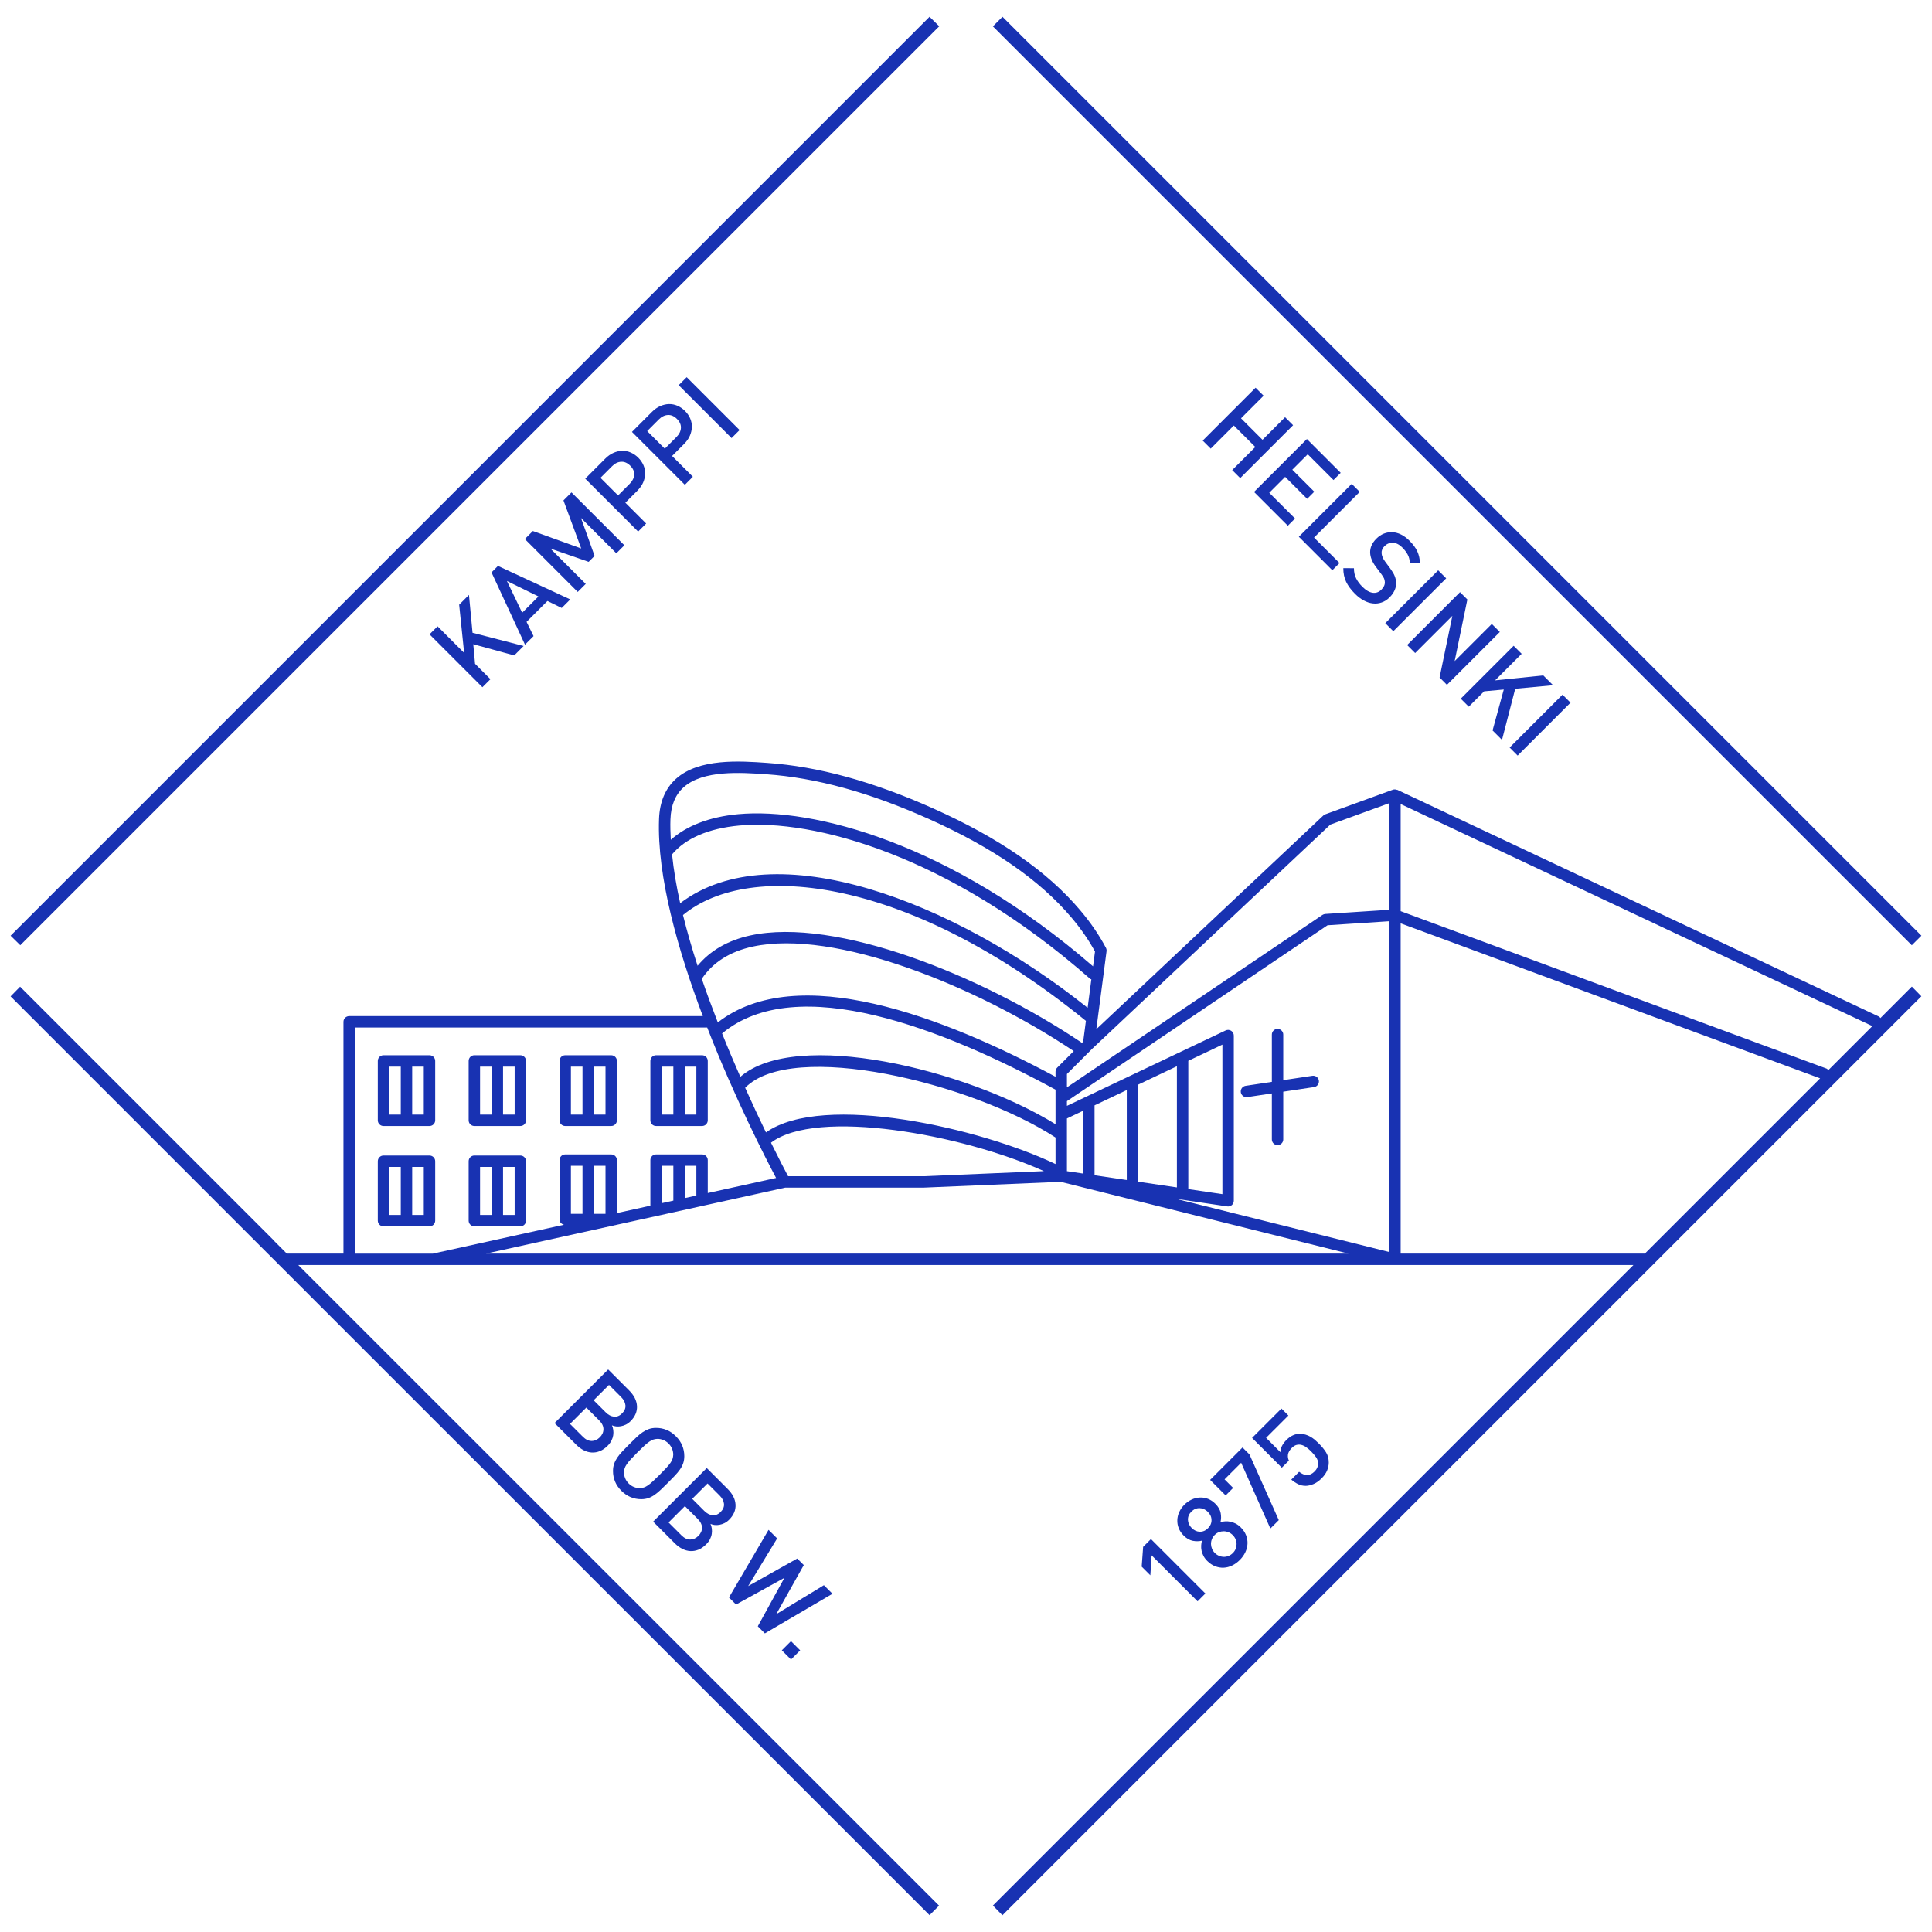 <svg width="1000" height="1000" viewBox="0 0 1000 1000" fill="none" xmlns="http://www.w3.org/2000/svg">
<path d="M518.882 8.675L513.92 13.637L989.555 489.272L994.518 484.309L518.882 8.675Z" fill="#1832B2"/>
<path d="M25.557 474.19L37.369 462.381L486.149 13.599L481.13 8.678L5.482 484.327L10.502 489.248L25.557 474.19Z" fill="#1832B2"/>
<path d="M973.291 526.949C973.053 526.707 972.945 526.364 972.619 526.211L723.29 408.841C723.21 408.803 723.124 408.859 723.042 408.829C722.401 408.588 721.711 408.499 721.042 408.732C721.039 408.733 721.037 408.732 721.035 408.734C721.031 408.735 721.026 408.733 721.021 408.735L685.989 421.479C685.614 421.623 685.268 421.835 684.97 422.104L567.456 532.697L572.742 492.351C572.819 491.745 572.704 491.121 572.415 490.582C568.907 483.96 564.438 477.434 559.133 471.178C542.006 450.927 517.123 433.695 483.062 418.471C451.71 404.439 423.55 396.721 396.976 394.866C382.944 393.876 361.79 392.415 349.882 403.112C344.394 408.043 341.443 415.03 341.116 423.882C340.016 453.583 350.845 491.686 363.782 525.932H180.727C179.094 525.932 177.777 527.248 177.777 528.882V648.866H148.468L141.493 641.893V641.795L103.702 604.002L89.43 589.732L77.62 577.922L10.403 510.703L5.482 515.722L112.362 622.603L112.756 622.997L115.413 625.654L131.651 641.893L481.13 991.273L486.051 986.353L154.372 654.768H845.472L513.934 986.306L518.854 991.326L994.503 515.676L989.582 510.657L973.291 526.949ZM946.32 553.921C946.025 553.625 945.831 553.238 945.41 553.083L724.981 471.622V416.166L969.139 531.101L946.32 553.921ZM313.408 603.426V628.27H307.401V603.426H313.408ZM301.5 628.27H295.502V603.425H301.5V628.27ZM340.199 629.319C340.203 629.318 340.208 629.319 340.213 629.318L364.019 624.07C364.022 624.069 364.022 624.067 364.024 624.066L406.474 614.709H478.304L548.998 611.718L697.997 648.866H251.527L340.199 629.319ZM360.435 603.426V618.812L354.428 620.136V603.426H360.435ZM348.527 621.437L342.529 622.759V603.426H348.527V621.437ZM353.512 473.637C388.376 444.849 471.084 454.41 562.016 528.363C562.031 528.375 562.05 528.369 562.064 528.38L560.652 539.157L559.974 539.834C559.919 539.79 559.924 539.706 559.863 539.666C508.06 504.836 432.536 474.59 388.393 484.181C376.592 486.744 367.542 492.114 361.063 499.879C358.212 491.098 355.657 482.311 353.512 473.637ZM347.851 442.236C354.736 433.973 366.67 428.782 382.617 427.303C420.782 423.776 491.241 442.431 564.285 506.662C564.458 506.812 564.688 506.782 564.882 506.885L562.951 521.616C493.543 466.211 400.507 430.805 352.063 467.498C350.104 458.782 348.683 450.328 347.851 442.236ZM389.643 489.948C431.989 480.798 505.021 510.146 555.767 544.042L547.206 552.602C546.648 553.15 546.341 553.909 546.341 554.688V557.325C488.138 526.063 412.573 497.297 371.54 529.195C368.674 521.823 365.86 514.301 363.251 506.644C368.878 498.212 377.692 492.544 389.643 489.948ZM552.242 578.916L560.632 574.93V607.44L552.242 606.2V578.916ZM566.534 572.127L583.218 564.2V610.778L566.534 608.312V572.127ZM589.12 561.396L609.159 551.876V614.611L589.12 611.65V561.396ZM632.715 540.685V618.092L615.06 615.483V549.073L632.715 540.685ZM635.233 624.435C636.089 624.56 636.944 624.31 637.598 623.753C638.241 623.186 638.616 622.369 638.616 621.513V536.014C638.616 535.005 638.097 534.063 637.242 533.515C636.377 532.986 635.32 532.909 634.397 533.352L552.242 572.386V569.94L687.142 478.915L719.08 476.832V648.04L608.649 620.504L635.233 624.435ZM546.341 564.014V581.881C499.826 553.264 412.047 532.312 383.191 557.359C380.07 550.246 376.887 542.765 373.748 534.91C412.488 502.601 488.713 532.674 546.341 564.014ZM546.341 588.769V602.512C507.911 584.08 426.137 565.144 396.466 586.131C393.213 579.427 389.566 571.671 385.694 563.029C410.116 538.089 502.534 560.32 546.341 588.769ZM540.327 606.179L478.179 608.808H407.913C406.481 606.115 403.273 599.987 399.061 591.459C422.599 573.475 498.091 587.049 540.327 606.179ZM688.574 426.823L719.08 415.732V470.909L685.96 473.071C685.441 473.11 684.932 473.283 684.499 473.571L552.242 562.807V555.909L565.461 542.69C565.464 542.686 565.471 542.688 565.476 542.684L688.574 426.823ZM353.832 407.505C363.875 398.47 383.54 399.845 396.572 400.748C422.435 402.565 449.942 410.119 480.659 423.853C513.884 438.712 538.085 455.435 554.635 474.993C559.441 480.664 563.516 486.565 566.764 492.524L565.761 500.178C492.154 436.419 420.883 417.838 382.069 421.421C367.057 422.814 355.302 427.473 347.2 434.687C347.01 431.063 346.891 427.488 347.018 424.093C347.287 416.808 349.516 411.378 353.832 407.505ZM183.678 648.867V531.833H366.047C380.277 568.364 396.278 599.484 401.7 609.715L366.336 617.511V600.475C366.336 598.841 365.019 597.524 363.385 597.524H339.579C337.945 597.524 336.628 598.841 336.628 600.475V624.06L319.309 627.878V600.475C319.309 598.841 317.992 597.524 316.358 597.524H292.552C290.918 597.524 289.601 598.841 289.601 600.475V631.221C289.601 632.611 290.639 633.598 291.93 633.914L224.1 648.867H183.678ZM875.519 624.722L851.373 648.866H724.981V477.915L942.094 558.146L880.144 620.097L875.519 624.722Z" fill="#1832B2"/>
<path d="M321.379 738.221C322.236 738.062 323.091 737.777 323.949 737.365C324.811 736.946 325.609 736.362 326.365 735.608C328.73 733.242 329.84 730.635 329.701 727.793C329.554 724.945 328.185 722.23 325.585 719.63L314.789 708.833L287.044 736.578L298.27 747.805C299.489 749.024 300.777 749.981 302.146 750.666C303.511 751.357 304.892 751.738 306.296 751.82C307.704 751.897 309.098 751.656 310.481 751.098C311.877 750.539 313.208 749.626 314.484 748.351C315.366 747.469 316.039 746.556 316.501 745.624C316.971 744.685 317.269 743.765 317.401 742.858C317.529 741.945 317.541 741.057 317.42 740.188C317.308 739.312 317.079 738.5 316.736 737.752C317.389 738.037 318.112 738.228 318.898 738.316C319.698 738.405 320.516 738.373 321.379 738.221ZM310.462 743.949C309.22 745.192 307.812 745.826 306.238 745.839C304.664 745.852 303.143 745.116 301.658 743.632L295.036 737.009L303.492 728.554L310.114 735.177C311.598 736.661 312.34 738.176 312.34 739.737C312.34 741.298 311.711 742.699 310.462 743.949ZM313.506 731.009L307.271 724.774L315.219 716.826L321.455 723.061C322.806 724.412 323.562 725.839 323.72 727.342C323.872 728.853 323.295 730.254 322 731.548C320.7 732.848 319.298 733.426 317.795 733.267C316.286 733.115 314.859 732.36 313.506 731.009Z" fill="#1832B2"/>
<path d="M321.613 771.617C323.091 773.096 324.696 774.193 326.428 774.91C328.154 775.62 329.974 775.981 331.902 775.981C333.247 775.981 334.484 775.785 335.607 775.398C336.723 775.005 337.801 774.447 338.835 773.717C339.875 772.994 340.948 772.1 342.051 771.047C343.161 770 344.372 768.814 345.698 767.488C347.025 766.163 348.211 764.951 349.257 763.841C350.309 762.737 351.204 761.665 351.928 760.625C352.657 759.591 353.214 758.513 353.608 757.396C353.995 756.273 354.192 755.037 354.192 753.692C354.192 751.763 353.829 749.943 353.121 748.218C352.403 746.486 351.306 744.881 349.828 743.404C348.344 741.919 346.745 740.828 345.033 740.131C343.313 739.427 341.498 739.071 339.577 739.078C338.226 739.071 336.988 739.268 335.874 739.661C334.756 740.054 333.673 740.606 332.619 741.316C331.565 742.027 330.488 742.915 329.384 743.968C328.281 745.021 327.069 746.207 325.744 747.533C324.417 748.859 323.23 750.07 322.178 751.174C321.125 752.278 320.236 753.356 319.528 754.409C318.816 755.462 318.264 756.546 317.872 757.663C317.478 758.779 317.281 760.016 317.288 761.367C317.281 763.289 317.637 765.103 318.341 766.822C319.039 768.535 320.13 770.133 321.613 771.617ZM323.326 759.959C323.535 759.318 323.897 758.614 324.417 757.866C324.937 757.105 325.641 756.248 326.523 755.29C327.405 754.333 328.546 753.14 329.948 751.738C331.35 750.336 332.536 749.201 333.501 748.313C334.458 747.431 335.315 746.727 336.075 746.207C336.825 745.687 337.529 745.325 338.169 745.116C338.822 744.907 339.495 744.792 340.199 744.761C341.214 744.735 342.229 744.926 343.256 745.332C344.29 745.731 345.216 746.353 346.047 747.184C346.878 748.015 347.501 748.941 347.893 749.969C348.298 750.996 348.489 752.011 348.464 753.026C348.433 753.73 348.317 754.402 348.108 755.056C347.907 755.703 347.544 756.407 347.025 757.155C346.497 757.91 345.799 758.773 344.918 759.73C344.031 760.694 342.888 761.874 341.486 763.276C340.086 764.678 338.899 765.826 337.94 766.708C336.984 767.59 336.121 768.287 335.365 768.814C334.617 769.334 333.913 769.696 333.267 769.898C332.613 770.108 331.94 770.222 331.236 770.254C330.221 770.279 329.206 770.089 328.179 769.683C327.152 769.29 326.225 768.668 325.394 767.837C324.564 767.006 323.942 766.08 323.543 765.046C323.137 764.019 322.946 763.004 322.971 761.989C323.002 761.284 323.117 760.612 323.326 759.959Z" fill="#1832B2"/>
<path d="M372.391 789.232C373.246 789.073 374.103 788.788 374.959 788.376C375.822 787.957 376.621 787.374 377.376 786.619C379.742 784.253 380.858 781.653 380.711 778.804C380.572 775.963 379.197 773.241 376.603 770.647L365.806 759.851L338.061 787.596L349.282 798.817C350.506 800.041 351.794 800.999 353.164 801.684C354.521 802.369 355.91 802.756 357.306 802.832C358.714 802.908 360.11 802.667 361.499 802.115C362.888 801.55 364.22 800.637 365.495 799.362C366.377 798.48 367.055 797.573 367.518 796.641C367.989 795.702 368.287 794.782 368.413 793.869C368.546 792.962 368.554 792.068 368.432 791.199C368.324 790.329 368.096 789.518 367.753 788.769C368.4 789.048 369.123 789.239 369.916 789.333C370.709 789.416 371.534 789.391 372.391 789.232ZM361.48 794.966C360.238 796.21 358.822 796.837 357.249 796.851C355.676 796.863 354.154 796.127 352.676 794.649L346.047 788.021L354.502 779.565L361.131 786.194C362.609 787.672 363.352 789.188 363.352 790.748C363.352 792.309 362.729 793.717 361.48 794.966ZM364.519 782.02L358.283 775.785L366.231 767.837L372.466 774.072C373.818 775.423 374.572 776.851 374.731 778.354C374.882 779.864 374.313 781.272 373.018 782.566C371.718 783.866 370.31 784.437 368.806 784.278C367.297 784.126 365.87 783.371 364.519 782.02Z" fill="#1832B2"/>
<path d="M426.446 820.491L401.778 835.492L416.037 810.082L412.65 806.695L387.24 820.954L402.24 796.286L397.8 791.846L377.307 826.841L380.966 830.501L406.027 816.666L392.231 841.766L395.892 845.426L430.886 824.931L426.446 820.491Z" fill="#1832B2"/>
<path d="M409.415 849.448L404.664 854.199L409.422 858.956L414.172 854.204L409.415 849.448Z" fill="#1832B2"/>
<path d="M641.932 247.471L669.304 220.099L665.152 215.947L653.465 227.634L642.355 216.524L654.042 204.837L649.89 200.685L622.518 228.057L626.67 232.209L638.626 220.253L649.736 231.363L637.78 243.319L641.932 247.471Z" fill="#1832B2"/>
<path d="M676.58 258.197L680.271 254.507L668.891 243.127L676.878 235.131L690.218 248.471L693.947 244.742L676.455 227.25L649.083 254.622L666.575 272.114L670.304 268.385L656.964 255.045L665.191 246.818L676.58 258.197Z" fill="#1832B2"/>
<path d="M699.646 250.441L672.274 277.813L689.612 295.161L693.342 291.432L680.155 278.236L703.798 254.593L699.646 250.441Z" fill="#1832B2"/>
<path d="M701.376 307.367C702.818 308.809 704.308 309.953 705.874 310.798C707.431 311.635 708.988 312.154 710.565 312.327C712.131 312.519 713.659 312.346 715.139 311.827C716.639 311.327 718.003 310.443 719.253 309.184C720.435 308.002 721.31 306.752 721.886 305.445C722.463 304.119 722.713 302.754 722.636 301.351C722.559 300.236 722.29 299.14 721.848 298.054C721.406 296.968 720.637 295.68 719.56 294.191L716.908 290.615C715.783 289.078 715.178 287.626 715.101 286.261C715.072 285.569 715.197 284.935 715.447 284.339C715.697 283.763 716.091 283.205 716.6 282.696C717.83 281.466 719.272 280.879 720.944 280.927C722.617 280.975 724.251 281.802 725.865 283.426C727.019 284.58 727.941 285.791 728.633 287.069C729.325 288.357 729.681 289.827 729.71 291.499L734.977 291.528C734.9 289.26 734.438 287.203 733.593 285.377C732.747 283.57 731.42 281.744 729.594 279.918C728.162 278.486 726.692 277.4 725.173 276.65C723.664 275.91 722.155 275.516 720.656 275.439C719.157 275.382 717.706 275.632 716.293 276.189C714.88 276.766 713.592 277.631 712.41 278.803C710.18 281.033 709.104 283.455 709.18 286.04C709.257 288.414 710.257 290.875 712.179 293.412L714.947 297.112C715.639 298.054 716.12 298.813 716.37 299.371C716.629 299.948 716.764 300.572 716.792 301.264C716.869 302.619 716.274 303.927 715.014 305.186C713.679 306.522 712.179 307.06 710.449 306.81C708.738 306.541 706.98 305.522 705.182 303.725C703.77 302.312 702.684 300.87 701.934 299.361C701.184 297.872 700.79 296.113 700.8 294.104L695.302 294.075C695.283 296.718 695.764 299.063 696.763 301.149C697.763 303.225 699.3 305.301 701.376 307.367Z" fill="#1832B2"/>
<path d="M744.395 295.19L717.023 322.562L721.175 326.714L748.547 299.342L744.395 295.19Z" fill="#1832B2"/>
<path d="M748.932 354.481L776.304 327.108L772.152 322.956L752.93 342.178L759.504 310.299L755.698 306.493L728.326 333.865L732.478 338.017L751.738 318.756L745.126 350.665L748.932 354.481Z" fill="#1832B2"/>
<path d="M777.428 382.968L784.272 356.508L803.868 354.673L798.794 349.598L773.853 352.164L787.607 338.411L783.455 334.259L756.082 361.631L760.234 365.783L768.192 357.825L778.351 356.893L772.546 378.085L777.428 382.968Z" fill="#1832B2"/>
<path d="M808.751 359.555L781.379 386.927L785.531 391.079L812.903 363.707L808.751 359.555Z" fill="#1832B2"/>
<path d="M271.042 334.365L244.583 327.522L242.738 307.915L237.663 312.99L240.239 337.94L226.476 324.177L222.324 328.329L249.696 355.701L253.848 351.549L245.89 343.591L244.968 333.442L266.16 339.247L271.042 334.365Z" fill="#1832B2"/>
<path d="M290.735 314.681L295.156 310.26L257.741 292.922L254.406 296.267L271.734 333.673L276.165 329.252L272.542 321.87L283.354 311.067L290.735 314.681ZM270.273 317.142L262.383 300.726L278.693 308.722L270.273 317.142Z" fill="#1832B2"/>
<path d="M323.173 282.234L295.8 254.862L291.648 259.014L300.837 283.888L275.8 274.853L271.648 279.005L299.02 306.377L303.172 302.225L284.873 283.926L304.681 290.807L307.757 287.732L300.721 268.087L319.021 286.386L323.173 282.234Z" fill="#1832B2"/>
<path d="M334.446 270.97L323.682 260.206L329.91 253.968C331.236 252.632 332.236 251.229 332.889 249.73C333.543 248.221 333.889 246.712 333.927 245.222C333.966 243.713 333.677 242.253 333.082 240.849C332.466 239.427 331.573 238.101 330.371 236.899C329.189 235.717 327.872 234.833 326.44 234.208C325.018 233.593 323.547 233.295 322.048 233.343C320.549 233.372 319.049 233.718 317.541 234.381C316.051 235.044 314.628 236.025 313.302 237.361L302.922 247.75L330.294 275.122L334.446 270.97ZM310.803 247.327L316.801 241.32C318.261 239.859 319.818 239.081 321.51 239.004C323.182 238.908 324.758 239.59 326.219 241.051C327.68 242.512 328.363 244.079 328.257 245.751C328.151 247.414 327.373 248.961 325.912 250.422L319.905 256.429L310.803 247.327Z" fill="#1832B2"/>
<path d="M358.628 246.779L347.863 236.015L354.091 229.777C355.427 228.451 356.417 227.038 357.071 225.549C357.724 224.03 358.07 222.531 358.109 221.031C358.147 219.532 357.868 218.071 357.263 216.649C356.657 215.236 355.764 213.919 354.553 212.708C353.38 211.536 352.063 210.642 350.631 210.017C349.209 209.402 347.729 209.114 346.23 209.152C344.73 209.191 343.231 209.537 341.732 210.19C340.232 210.853 338.819 211.843 337.483 213.17L327.104 223.559L354.476 250.931L358.628 246.779ZM334.985 223.136L340.982 217.129C342.443 215.668 344.009 214.9 345.691 214.813C347.373 214.717 348.94 215.399 350.401 216.86C351.862 218.321 352.554 219.897 352.438 221.56C352.342 223.223 351.554 224.78 350.093 226.241L344.096 232.238L334.985 223.136Z" fill="#1832B2"/>
<path d="M355.437 195.226L351.285 199.378L378.657 226.75L382.809 222.598L355.437 195.226Z" fill="#1832B2"/>
<path d="M591.686 800.654L590.936 810.899L595.415 815.378L596.078 805.046L619.865 828.833L623.902 824.796L595.722 796.617L591.686 800.654Z" fill="#1832B2"/>
<path d="M621.028 775.117C619.596 775.184 618.183 775.521 616.819 776.155C615.444 776.799 614.185 777.673 613.051 778.808C611.888 779.971 611.013 781.23 610.389 782.585C609.764 783.94 609.437 785.343 609.38 786.766C609.322 788.188 609.562 789.582 610.091 790.956C610.619 792.33 611.475 793.609 612.667 794.8C614.166 796.3 615.752 797.213 617.414 797.53C619.068 797.837 620.644 797.818 622.114 797.443C621.912 798.241 621.787 799.077 621.73 799.942C621.672 800.807 621.739 801.701 621.922 802.595C622.105 803.489 622.431 804.392 622.893 805.296C623.354 806.218 624.017 807.093 624.853 807.929C626.122 809.198 627.487 810.12 628.948 810.678C630.408 811.254 631.889 811.504 633.378 811.437C634.868 811.37 636.319 810.995 637.742 810.303C639.174 809.621 640.49 808.669 641.701 807.458C642.912 806.247 643.864 804.93 644.546 803.498C645.238 802.076 645.623 800.615 645.7 799.116C645.786 797.607 645.536 796.127 644.969 794.656C644.412 793.195 643.489 791.831 642.22 790.562C641.384 789.726 640.5 789.072 639.587 788.601C638.683 788.14 637.77 787.823 636.877 787.64C635.983 787.458 635.099 787.381 634.234 787.438C633.369 787.496 632.532 787.621 631.725 787.832C632.1 786.362 632.129 784.776 631.821 783.123C631.504 781.46 630.591 779.874 629.092 778.375C627.9 777.183 626.622 776.328 625.247 775.799C623.873 775.271 622.47 775.04 621.028 775.117ZM628.727 794.483C629.39 793.82 630.12 793.34 630.928 793.032C631.725 792.734 632.552 792.58 633.398 792.58C634.243 792.58 635.07 792.753 635.868 793.07C636.685 793.407 637.405 793.897 638.069 794.56C638.722 795.214 639.222 795.944 639.549 796.751C639.875 797.559 640.048 798.385 640.048 799.231C640.039 800.067 639.885 800.894 639.577 801.682C639.26 802.48 638.77 803.2 638.107 803.864C637.453 804.517 636.723 805.017 635.916 805.344C635.108 805.671 634.282 805.824 633.455 805.824C632.629 805.805 631.802 805.632 631.004 805.296C630.197 804.969 629.457 804.479 628.803 803.825C628.14 803.162 627.66 802.432 627.323 801.615C626.997 800.827 626.824 800 626.804 799.173C626.795 798.337 626.949 797.511 627.266 796.694C627.583 795.877 628.073 795.137 628.727 794.483ZM625.247 791.004C624.008 792.244 622.614 792.849 621.047 792.821C619.5 792.792 618.087 792.148 616.819 790.879C615.579 789.639 614.935 788.226 614.877 786.65C614.829 785.064 615.415 783.652 616.655 782.412C617.895 781.172 619.317 780.576 620.913 780.615C622.508 780.653 623.931 781.287 625.17 782.527C626.439 783.796 627.074 785.218 627.083 786.785C627.102 788.361 626.487 789.764 625.247 791.004Z" fill="#1832B2"/>
<path d="M643.124 749.215L626.353 765.987L634.387 774.021L638.261 770.148L633.83 765.717L642.422 757.125L657.54 791.158L661.894 786.804L646.728 752.819L643.124 749.215Z" fill="#1832B2"/>
<path d="M663.269 729.071L648.074 744.266L663.47 759.662L667.151 755.981C666.671 755.078 666.508 754.069 666.652 752.906C666.805 751.772 667.459 750.619 668.622 749.456C669.439 748.639 670.256 748.11 671.092 747.889C671.928 747.668 672.755 747.668 673.6 747.879C674.446 748.091 675.292 748.495 676.119 749.09C676.964 749.686 677.8 750.407 678.646 751.253C679.598 752.204 680.434 753.194 681.164 754.213C681.895 755.232 682.26 756.347 682.26 757.558C682.26 759.038 681.654 760.393 680.443 761.604C679.175 762.873 677.877 763.497 676.551 763.478C675.215 763.469 673.841 762.901 672.409 761.796L668.372 765.833C669.458 766.765 670.602 767.524 671.794 768.139C672.995 768.764 674.36 769.072 675.878 769.072C677.089 769.052 678.416 768.745 679.867 768.139C681.309 767.524 682.702 766.554 684.048 765.208C685.422 763.834 686.383 762.45 686.941 761.047C687.488 759.653 687.767 758.317 687.767 757.048C687.767 754.992 687.287 753.204 686.345 751.705C685.384 750.205 684.173 748.706 682.664 747.197C682.001 746.534 681.309 745.9 680.588 745.275C679.857 744.66 679.088 744.122 678.291 743.651C677.483 743.189 676.618 742.824 675.667 742.545C674.735 742.267 673.745 742.142 672.697 742.132C671.524 742.132 670.371 742.401 669.208 742.93C668.036 743.449 666.911 744.266 665.806 745.371C664.778 746.399 664.009 747.476 663.48 748.562C662.98 749.658 662.73 750.696 662.759 751.666L655.32 744.227L666.873 732.675L663.269 729.071Z" fill="#1832B2"/>
<path d="M679.281 556.822L664.21 559.085V535.504C664.21 533.871 662.894 532.554 661.26 532.554C659.626 532.554 658.309 533.871 658.309 535.504V559.972L644.729 562.012C643.124 562.252 642.009 563.761 642.249 565.375C642.47 566.836 643.729 567.884 645.171 567.884C645.315 567.884 645.459 567.874 645.613 567.855L658.309 565.948V589.759C658.309 591.393 659.626 592.709 661.26 592.709C662.894 592.709 664.21 591.393 664.21 589.759V565.062L680.165 562.665C681.77 562.425 682.885 560.916 682.644 559.301C682.404 557.696 680.924 556.601 679.281 556.822Z" fill="#1832B2"/>
<path d="M198.498 582.819H222.305C223.939 582.819 225.255 581.503 225.255 579.869V549.133C225.255 547.499 223.939 546.182 222.305 546.182H198.498C196.864 546.182 195.548 547.499 195.548 549.133V579.869C195.548 581.503 196.864 582.819 198.498 582.819ZM219.354 576.918H213.347V552.083H219.354V576.918ZM201.449 552.083H207.446V576.918H201.449V552.083Z" fill="#1832B2"/>
<path d="M245.525 582.819H269.332C270.965 582.819 272.282 581.503 272.282 579.869V549.133C272.282 547.499 270.965 546.182 269.332 546.182H245.525C243.891 546.182 242.574 547.499 242.574 549.133V579.869C242.574 581.503 243.891 582.819 245.525 582.819ZM266.381 576.918H260.374V552.083H266.381V576.918ZM248.476 552.083H254.473V576.918H248.476V552.083Z" fill="#1832B2"/>
<path d="M225.255 631.797V601.052C225.255 599.418 223.939 598.101 222.305 598.101H198.498C196.864 598.101 195.548 599.418 195.548 601.052V631.797C195.548 633.431 196.864 634.748 198.498 634.748H222.305C223.939 634.748 225.255 633.431 225.255 631.797ZM201.449 604.002H207.446V628.847H201.449V604.002ZM219.354 628.847H213.347V604.002H219.354V628.847Z" fill="#1832B2"/>
<path d="M245.525 634.748H269.332C270.965 634.748 272.282 633.431 272.282 631.797V601.052C272.282 599.418 270.965 598.101 269.332 598.101H245.525C243.891 598.101 242.574 599.418 242.574 601.052V631.797C242.574 633.431 243.891 634.748 245.525 634.748ZM266.381 628.847H260.374V604.002H266.381V628.847ZM248.476 604.002H254.473V628.847H248.476V604.002Z" fill="#1832B2"/>
<path d="M292.552 582.819H316.358C317.992 582.819 319.309 581.503 319.309 579.869V549.133C319.309 547.499 317.992 546.182 316.358 546.182H292.552C290.918 546.182 289.601 547.499 289.601 549.133V579.869C289.601 581.503 290.918 582.819 292.552 582.819ZM313.408 576.918H307.401V552.083H313.408V576.918ZM295.502 552.083H301.5V576.918H295.502V552.083Z" fill="#1832B2"/>
<path d="M339.579 582.819H363.385C365.019 582.819 366.336 581.503 366.336 579.869V549.133C366.336 547.499 365.019 546.182 363.385 546.182H339.579C337.945 546.182 336.628 547.499 336.628 549.133V579.869C336.628 581.503 337.945 582.819 339.579 582.819ZM360.435 576.918H354.428V552.083H360.435V576.918ZM342.529 552.083H348.527V576.918H342.529V552.083Z" fill="#1832B2"/>
</svg>
